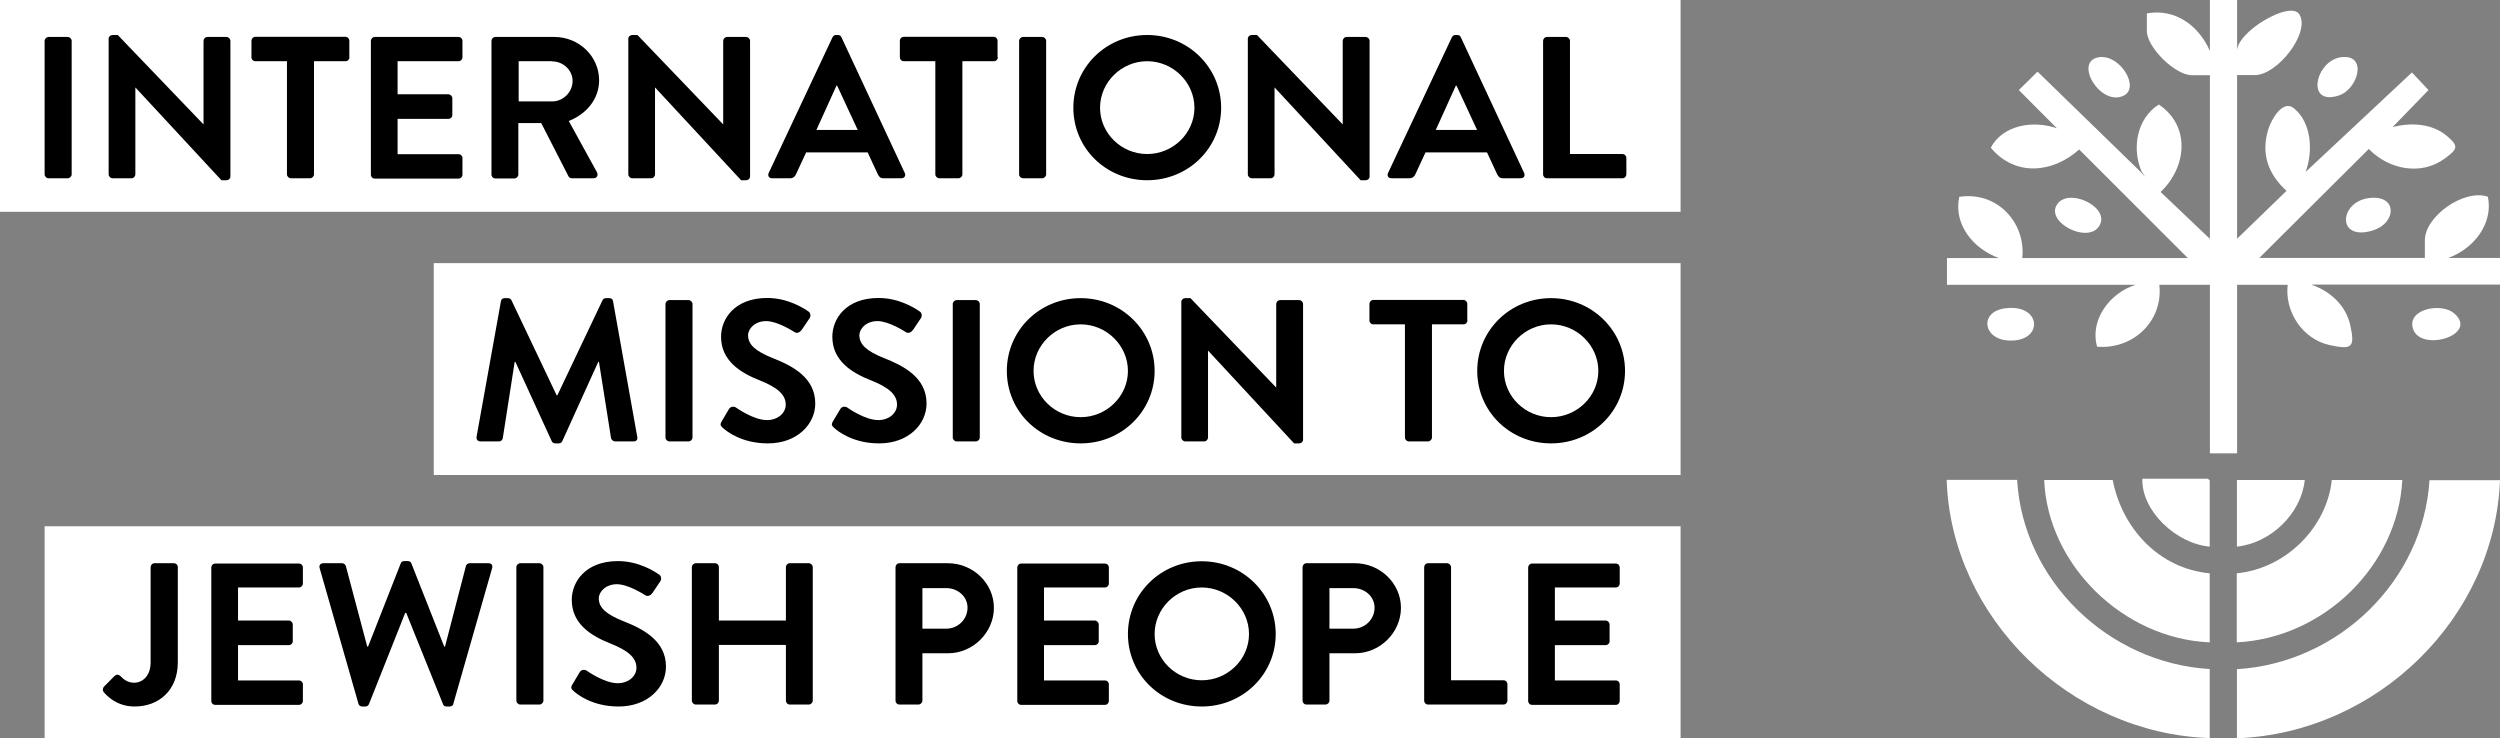 <svg width="105" height="31" viewBox="0 0 105 31" fill="none" xmlns="http://www.w3.org/2000/svg">
<rect x="0" y="0" width="105" height="31" fill="#808080" stroke="none"/>
<g clip-path="url(#clip0_35_571)">
<path d="M69.875 0.513H0.892V8.302H69.875V0.513Z" fill="black"/>
<path d="M70.509 11.605H18.684V19.395H70.509V11.605Z" fill="black"/>
<path d="M70.314 22.773H3.01V30.562H70.314V22.773Z" fill="black"/>
<path d="M89.959 7.229C89.527 6.264 89.729 4.985 90.67 4.39C92.014 5.293 91.847 7.017 90.746 8.063L92.816 10.032V3.159H92.063C91.353 3.159 90.168 1.99 90.168 1.299V0.561C91.387 0.349 92.356 1.094 92.816 2.141V0H93.958V2.188C93.867 1.375 96.208 -0.021 96.577 0.609C97.037 1.388 95.644 3.153 94.71 3.153H93.958V10.026L96.034 8.015C95.261 7.311 94.954 6.463 95.268 5.43C95.4 5.006 95.881 4.165 96.347 4.548C97.1 5.17 97.149 6.381 96.835 7.222L101.301 3.043L101.997 3.782L100.493 5.334C101.273 5.143 102.137 5.177 102.778 5.717C103.286 6.148 103.21 6.264 102.687 6.654C101.677 7.4 100.318 7.112 99.489 6.257L94.891 10.833H101.844V10.094C101.844 9.089 103.474 7.926 104.491 8.261C104.728 9.41 103.878 10.456 102.826 10.833H105.007V11.954H97.072C97.88 12.228 98.535 12.836 98.716 13.678C98.918 14.607 98.772 14.696 97.838 14.491C96.696 14.238 95.95 13.082 96.083 11.961H93.958V19.039H92.816V11.961H90.691C90.865 13.472 89.597 14.69 88.078 14.56C87.758 13.431 88.622 12.289 89.708 11.961H81.773V10.839H83.954C82.888 10.456 82.038 9.431 82.289 8.268C83.856 8.022 85.09 9.328 84.936 10.839H91.889L87.326 6.278C86.211 7.276 84.63 7.427 83.613 6.203C84.128 5.232 85.417 5.047 86.392 5.389L84.79 3.782L85.577 3.009L89.917 7.229L90.099 7.434L89.966 7.229H89.959Z" fill="white"/>
<path d="M84.72 20.161C84.964 24.366 88.531 27.847 92.808 28.1V31C86.929 30.802 81.948 25.939 81.76 20.154H84.713L84.72 20.161Z" fill="white"/>
<path d="M105 20.161C104.784 25.939 99.845 30.788 93.951 31.007V28.107C98.236 27.84 101.774 24.387 102.039 20.168H104.993L105 20.161Z" fill="white"/>
<path d="M92.808 24.079V26.979C89.179 26.828 86.002 23.724 85.856 20.161H88.733C89.123 22.171 90.656 23.874 92.802 24.079H92.808Z" fill="white"/>
<path d="M100.897 20.161C100.709 23.751 97.609 26.794 93.944 26.979V24.079C95.992 23.881 97.72 22.171 97.936 20.161H100.89H100.897Z" fill="white"/>
<path d="M92.808 22.958C91.415 22.841 89.931 21.46 89.98 20.106H92.732L92.808 20.181V22.958Z" fill="white"/>
<path d="M96.8 20.161C96.654 21.569 95.379 22.807 93.951 22.958V20.161H96.8Z" fill="white"/>
<path d="M84.24 12.946C85.779 12.761 85.842 14.396 84.337 14.3C83.271 14.231 83.125 13.076 84.24 12.946Z" fill="white"/>
<path d="M103.063 13.151C104.157 14.067 101.649 14.819 101.343 13.8C101.092 12.98 102.52 12.7 103.063 13.151Z" fill="white"/>
<path d="M86.448 8.521C86.998 7.892 88.719 8.767 88.134 9.54C87.605 10.238 85.8 9.26 86.448 8.521Z" fill="white"/>
<path d="M88.183 2.4C89.053 2.298 89.883 3.672 89.2 4.014C88.218 4.507 87.047 2.537 88.183 2.4Z" fill="white"/>
<path d="M98.347 2.4C99.455 2.277 99.037 3.754 98.222 4.014C96.814 4.466 97.253 2.523 98.347 2.4Z" fill="white"/>
<path d="M99.594 8.309C100.709 8.234 100.625 9.369 99.684 9.67C98.096 10.183 98.228 8.398 99.594 8.309Z" fill="white"/>
<path d="M23.192 2.571H21.784V4.26H23.192C23.651 4.26 24.049 3.871 24.049 3.399C24.049 2.947 23.651 2.578 23.192 2.578V2.571Z" fill="white"/>
<path d="M0 0V8.897H70.585V0H0ZM3.01 7.324C3.01 7.406 2.933 7.488 2.842 7.488H2.041C1.958 7.488 1.874 7.413 1.874 7.324V1.717C1.874 1.634 1.951 1.552 2.041 1.552H2.842C2.926 1.552 3.01 1.628 3.01 1.717V7.324ZM9.677 7.42C9.677 7.502 9.6 7.57 9.509 7.57H9.3L5.692 3.679H5.685V7.324C5.685 7.406 5.615 7.488 5.518 7.488H4.73C4.647 7.488 4.563 7.413 4.563 7.324V1.621C4.563 1.539 4.64 1.47 4.73 1.47H4.946L8.541 5.218H8.548V1.717C8.548 1.634 8.618 1.552 8.715 1.552H9.509C9.593 1.552 9.677 1.628 9.677 1.717V7.42ZM14.678 2.407C14.678 2.489 14.609 2.571 14.511 2.571H13.188V7.324C13.188 7.406 13.111 7.488 13.021 7.488H12.219C12.136 7.488 12.052 7.413 12.052 7.324V2.571H10.729C10.631 2.571 10.561 2.496 10.561 2.407V1.71C10.561 1.628 10.631 1.546 10.729 1.546H14.504C14.602 1.546 14.672 1.621 14.672 1.71V2.407H14.678ZM19.423 2.407C19.423 2.489 19.353 2.571 19.256 2.571H16.699V3.96H18.831C18.914 3.96 18.998 4.035 18.998 4.124V4.828C18.998 4.924 18.921 4.992 18.831 4.992H16.699V6.476H19.256C19.353 6.476 19.423 6.552 19.423 6.64V7.338C19.423 7.42 19.353 7.502 19.256 7.502H15.744C15.647 7.502 15.577 7.427 15.577 7.338V1.717C15.577 1.634 15.647 1.552 15.744 1.552H19.256C19.353 1.552 19.423 1.628 19.423 1.717V2.414V2.407ZM25.073 7.242C25.135 7.352 25.073 7.488 24.926 7.488H24.021C23.944 7.488 23.902 7.447 23.881 7.413L22.732 5.17H21.77V7.331C21.77 7.413 21.694 7.495 21.603 7.495H20.809C20.712 7.495 20.642 7.42 20.642 7.331V1.717C20.642 1.634 20.712 1.552 20.809 1.552H23.282C24.32 1.552 25.163 2.366 25.163 3.372C25.163 4.151 24.641 4.787 23.888 5.081L25.073 7.235V7.242ZM31.503 7.42C31.503 7.502 31.426 7.57 31.336 7.57H31.127L27.518 3.679H27.511V7.324C27.511 7.406 27.441 7.488 27.344 7.488H26.556C26.473 7.488 26.389 7.413 26.389 7.324V1.621C26.389 1.539 26.466 1.47 26.556 1.47H26.773L30.367 5.218H30.374V1.717C30.374 1.634 30.444 1.552 30.541 1.552H31.336C31.419 1.552 31.503 1.628 31.503 1.717V7.42ZM37.87 7.488H37.118C36.986 7.488 36.93 7.441 36.867 7.317L36.442 6.401H33.858L33.432 7.317C33.398 7.4 33.321 7.488 33.182 7.488H32.429C32.297 7.488 32.234 7.379 32.283 7.27L34.965 1.566C34.993 1.518 35.035 1.47 35.111 1.47H35.195C35.279 1.47 35.313 1.511 35.341 1.566L38.003 7.27C38.051 7.379 37.989 7.488 37.856 7.488H37.87ZM41.911 2.407C41.911 2.489 41.841 2.571 41.744 2.571H40.42V7.324C40.42 7.406 40.343 7.488 40.253 7.488H39.452C39.368 7.488 39.284 7.413 39.284 7.324V2.571H37.961C37.863 2.571 37.794 2.496 37.794 2.407V1.71C37.794 1.628 37.863 1.546 37.961 1.546H41.73C41.827 1.546 41.897 1.621 41.897 1.71V2.407H41.911ZM43.938 7.324C43.938 7.406 43.861 7.488 43.771 7.488H42.97C42.886 7.488 42.803 7.413 42.803 7.324V1.717C42.803 1.634 42.879 1.552 42.97 1.552H43.771C43.855 1.552 43.938 1.628 43.938 1.717V7.324ZM48.181 7.57C46.453 7.57 45.081 6.223 45.081 4.527C45.081 2.831 46.453 1.47 48.181 1.47C49.908 1.47 51.288 2.838 51.288 4.527C51.288 6.216 49.908 7.57 48.181 7.57ZM57.523 7.42C57.523 7.502 57.446 7.57 57.356 7.57H57.147L53.538 3.679H53.531V7.324C53.531 7.406 53.461 7.488 53.364 7.488H52.577C52.493 7.488 52.409 7.413 52.409 7.324V1.621C52.409 1.539 52.486 1.47 52.577 1.47H52.793L56.387 5.218H56.394V1.717C56.394 1.634 56.464 1.552 56.562 1.552H57.356C57.439 1.552 57.523 1.628 57.523 1.717V7.42ZM63.883 7.488H63.131C62.999 7.488 62.943 7.441 62.88 7.317L62.455 6.401H59.871L59.446 7.317C59.411 7.4 59.334 7.488 59.195 7.488H58.443C58.31 7.488 58.247 7.379 58.296 7.27L60.978 1.566C61.006 1.518 61.048 1.47 61.125 1.47H61.208C61.292 1.47 61.327 1.511 61.355 1.566L64.016 7.27C64.064 7.379 64.002 7.488 63.869 7.488H63.883ZM68.307 7.324C68.307 7.406 68.237 7.488 68.14 7.488H64.977C64.88 7.488 64.81 7.413 64.81 7.324V1.717C64.81 1.634 64.88 1.552 64.977 1.552H65.771C65.855 1.552 65.939 1.628 65.939 1.717V6.469H68.14C68.237 6.469 68.307 6.545 68.307 6.634V7.331V7.324Z" fill="white"/>
<path d="M35.132 3.597L34.289 5.457H36.024L35.16 3.597H35.132Z" fill="white"/>
<path d="M61.145 3.597L60.303 5.457H62.037L61.173 3.597H61.145Z" fill="white"/>
<path d="M48.181 2.571C47.094 2.571 46.202 3.46 46.202 4.527C46.202 5.594 47.094 6.469 48.181 6.469C49.267 6.469 50.166 5.594 50.166 4.527C50.166 3.46 49.267 2.571 48.181 2.571Z" fill="white"/>
<path d="M50.473 24.674C49.386 24.674 48.494 25.563 48.494 26.63C48.494 27.697 49.386 28.572 50.473 28.572C51.559 28.572 52.458 27.697 52.458 26.63C52.458 25.563 51.559 24.674 50.473 24.674Z" fill="white"/>
<path d="M39.744 24.701H38.741V26.404H39.744C40.225 26.404 40.636 26.021 40.636 25.522C40.636 25.057 40.232 24.701 39.744 24.701Z" fill="white"/>
<path d="M1.874 22.103V31H70.585V22.103H1.874ZM7.468 27.82C7.468 28.996 6.667 29.673 5.657 29.673C4.904 29.673 4.493 29.229 4.347 29.058C4.305 28.989 4.312 28.907 4.361 28.846L4.807 28.394C4.904 28.312 4.988 28.326 5.065 28.401C5.176 28.517 5.35 28.675 5.636 28.675C5.97 28.675 6.326 28.401 6.326 27.82V23.819C6.326 23.737 6.395 23.655 6.493 23.655H7.301C7.399 23.655 7.468 23.73 7.468 23.819V27.82ZM12.721 24.51C12.721 24.592 12.651 24.674 12.554 24.674H9.997V26.062H12.129C12.212 26.062 12.296 26.138 12.296 26.227V26.931C12.296 27.027 12.219 27.095 12.129 27.095H9.997V28.579H12.554C12.651 28.579 12.721 28.654 12.721 28.743V29.441C12.721 29.523 12.651 29.605 12.554 29.605H9.043C8.945 29.605 8.875 29.53 8.875 29.441V23.833C8.875 23.751 8.945 23.669 9.043 23.669H12.554C12.651 23.669 12.721 23.744 12.721 23.833V24.53V24.51ZM19.047 29.557C19.033 29.625 18.963 29.673 18.893 29.673H18.754C18.677 29.673 18.622 29.632 18.608 29.578L17.061 25.741H17.019L15.494 29.578C15.466 29.625 15.431 29.673 15.347 29.673H15.208C15.138 29.673 15.069 29.625 15.055 29.557L13.425 23.86C13.39 23.744 13.459 23.655 13.578 23.655H14.372C14.442 23.655 14.511 23.717 14.525 23.771L15.424 27.157H15.459L16.831 23.662C16.845 23.614 16.894 23.566 16.977 23.566H17.131C17.214 23.566 17.263 23.607 17.277 23.662L18.657 27.157H18.691L19.569 23.771C19.583 23.71 19.653 23.655 19.722 23.655H20.517C20.635 23.655 20.705 23.737 20.67 23.86L19.04 29.557H19.047ZM22.823 29.427C22.823 29.509 22.746 29.591 22.655 29.591H21.854C21.77 29.591 21.687 29.516 21.687 29.427V23.819C21.687 23.737 21.764 23.655 21.854 23.655H22.655C22.739 23.655 22.823 23.73 22.823 23.819V29.427ZM25.978 29.673C24.892 29.673 24.251 29.174 24.076 29.01C24 28.935 23.958 28.894 24.035 28.757L24.348 28.23C24.418 28.114 24.564 28.114 24.641 28.169C24.683 28.196 25.386 28.695 25.944 28.695C26.389 28.695 26.731 28.408 26.731 28.046C26.731 27.615 26.361 27.314 25.637 27.027C24.822 26.705 24.014 26.199 24.014 25.194C24.014 24.442 24.585 23.566 25.957 23.566C26.835 23.566 27.511 24.011 27.685 24.134C27.769 24.182 27.797 24.325 27.734 24.414L27.407 24.9C27.337 25.002 27.211 25.071 27.107 25.002C27.037 24.961 26.382 24.537 25.909 24.537C25.435 24.537 25.149 24.859 25.149 25.132C25.149 25.529 25.47 25.802 26.166 26.083C27.002 26.411 27.971 26.904 27.971 27.998C27.971 28.873 27.204 29.673 25.985 29.673H25.978ZM34.136 29.427C34.136 29.509 34.059 29.591 33.969 29.591H33.175C33.077 29.591 33.008 29.516 33.008 29.427V27.088H30.193V29.427C30.193 29.509 30.123 29.591 30.026 29.591H29.225C29.141 29.591 29.058 29.516 29.058 29.427V23.819C29.058 23.737 29.134 23.655 29.225 23.655H30.026C30.123 23.655 30.193 23.73 30.193 23.819V26.062H33.008V23.819C33.008 23.737 33.077 23.655 33.175 23.655H33.969C34.053 23.655 34.136 23.73 34.136 23.819V29.427ZM39.821 27.437H38.741V29.427C38.741 29.509 38.664 29.591 38.574 29.591H37.78C37.682 29.591 37.612 29.516 37.612 29.427V23.819C37.612 23.737 37.682 23.655 37.78 23.655H39.807C40.873 23.655 41.744 24.503 41.744 25.529C41.744 26.555 40.873 27.437 39.821 27.437ZM46.572 24.51C46.572 24.592 46.502 24.674 46.404 24.674H43.848V26.062H45.979C46.063 26.062 46.147 26.138 46.147 26.227V26.931C46.147 27.027 46.07 27.095 45.979 27.095H43.848V28.579H46.404C46.502 28.579 46.572 28.654 46.572 28.743V29.441C46.572 29.523 46.502 29.605 46.404 29.605H42.893C42.796 29.605 42.726 29.53 42.726 29.441V23.833C42.726 23.751 42.796 23.669 42.893 23.669H46.404C46.502 23.669 46.572 23.744 46.572 23.833V24.53V24.51ZM50.473 29.673C48.745 29.673 47.373 28.326 47.373 26.63C47.373 24.934 48.745 23.573 50.473 23.573C52.2 23.573 53.58 24.941 53.58 26.63C53.58 28.319 52.2 29.673 50.473 29.673ZM56.917 27.437H55.837V29.427C55.837 29.509 55.76 29.591 55.67 29.591H54.876C54.778 29.591 54.708 29.516 54.708 29.427V23.819C54.708 23.737 54.778 23.655 54.876 23.655H56.903C57.969 23.655 58.84 24.503 58.84 25.529C58.84 26.555 57.969 27.437 56.917 27.437ZM63.312 29.427C63.312 29.509 63.242 29.591 63.145 29.591H59.982C59.885 29.591 59.815 29.516 59.815 29.427V23.819C59.815 23.737 59.885 23.655 59.982 23.655H60.776C60.86 23.655 60.944 23.73 60.944 23.819V28.572H63.145C63.242 28.572 63.312 28.648 63.312 28.736V29.434V29.427ZM68.028 24.51C68.028 24.592 67.959 24.674 67.861 24.674H65.305V26.062H67.436C67.52 26.062 67.603 26.138 67.603 26.227V26.931C67.603 27.027 67.527 27.095 67.436 27.095H65.305V28.579H67.861C67.959 28.579 68.028 28.654 68.028 28.743V29.441C68.028 29.523 67.959 29.605 67.861 29.605H64.35C64.253 29.605 64.183 29.53 64.183 29.441V23.833C64.183 23.751 64.253 23.669 64.35 23.669H67.861C67.959 23.669 68.028 23.744 68.028 23.833V24.53V24.51Z" fill="white"/>
<path d="M56.84 24.701H55.837V26.404H56.84C57.321 26.404 57.732 26.021 57.732 25.522C57.732 25.057 57.328 24.701 56.84 24.701Z" fill="white"/>
<path d="M45.387 13.623C44.3 13.623 43.409 14.512 43.409 15.579C43.409 16.645 44.3 17.521 45.387 17.521C46.474 17.521 47.373 16.645 47.373 15.579C47.373 14.512 46.474 13.623 45.387 13.623Z" fill="white"/>
<path d="M65.144 13.623C64.058 13.623 63.166 14.512 63.166 15.579C63.166 16.645 64.058 17.521 65.144 17.521C66.231 17.521 67.13 16.645 67.13 15.579C67.13 14.512 66.231 13.623 65.144 13.623Z" fill="white"/>
<path d="M18.218 11.052V19.949H70.585V11.052H18.218ZM26.619 18.54H25.832C25.755 18.54 25.686 18.471 25.665 18.41L25.156 15.196H25.128L23.617 18.526C23.603 18.574 23.547 18.622 23.47 18.622H23.317C23.241 18.622 23.199 18.581 23.171 18.526L21.645 15.196H21.617L21.116 18.41C21.109 18.471 21.039 18.54 20.962 18.54H20.182C20.071 18.54 20.001 18.465 20.015 18.348L21.039 12.652C21.046 12.583 21.102 12.522 21.192 12.522H21.332C21.401 12.522 21.45 12.556 21.478 12.604L23.38 16.605H23.408L25.309 12.604C25.337 12.556 25.379 12.522 25.456 12.522H25.595C25.693 12.522 25.741 12.583 25.748 12.652L26.765 18.348C26.793 18.465 26.724 18.54 26.612 18.54H26.619ZM29.085 18.376C29.085 18.458 29.009 18.54 28.918 18.54H28.117C28.033 18.54 27.95 18.465 27.95 18.376V12.768C27.95 12.686 28.026 12.604 28.117 12.604H28.918C29.002 12.604 29.085 12.679 29.085 12.768V18.376ZM32.248 18.622C31.161 18.622 30.52 18.123 30.346 17.959C30.27 17.883 30.228 17.842 30.305 17.706L30.618 17.179C30.688 17.063 30.834 17.063 30.911 17.117C30.952 17.145 31.656 17.644 32.213 17.644C32.659 17.644 33.001 17.357 33.001 16.994C33.001 16.564 32.631 16.263 31.907 15.975C31.092 15.654 30.284 15.148 30.284 14.143C30.284 13.39 30.855 12.515 32.227 12.515C33.105 12.515 33.781 12.96 33.955 13.083C34.039 13.13 34.066 13.274 34.004 13.363L33.676 13.849C33.607 13.951 33.481 14.02 33.377 13.951C33.307 13.91 32.652 13.486 32.178 13.486C31.705 13.486 31.419 13.807 31.419 14.081C31.419 14.478 31.74 14.751 32.436 15.032C33.272 15.36 34.241 15.852 34.241 16.947C34.241 17.822 33.474 18.622 32.255 18.622H32.248ZM36.923 18.622C35.836 18.622 35.195 18.123 35.021 17.959C34.944 17.883 34.903 17.842 34.979 17.706L35.293 17.179C35.362 17.063 35.509 17.063 35.585 17.117C35.627 17.145 36.331 17.644 36.888 17.644C37.334 17.644 37.675 17.357 37.675 16.994C37.675 16.564 37.306 16.263 36.581 15.975C35.766 15.654 34.958 15.148 34.958 14.143C34.958 13.39 35.529 12.515 36.902 12.515C37.78 12.515 38.455 12.96 38.63 13.083C38.713 13.13 38.741 13.274 38.678 13.363L38.351 13.849C38.281 13.951 38.156 14.02 38.051 13.951C37.982 13.91 37.327 13.486 36.853 13.486C36.379 13.486 36.094 13.807 36.094 14.081C36.094 14.478 36.414 14.751 37.111 15.032C37.947 15.36 38.915 15.852 38.915 16.947C38.915 17.822 38.149 18.622 36.93 18.622H36.923ZM41.151 18.376C41.151 18.458 41.075 18.54 40.984 18.54H40.183C40.099 18.54 40.016 18.465 40.016 18.376V12.768C40.016 12.686 40.093 12.604 40.183 12.604H40.984C41.068 12.604 41.151 12.679 41.151 12.768V18.376ZM45.387 18.622C43.659 18.622 42.287 17.275 42.287 15.579C42.287 13.883 43.659 12.522 45.387 12.522C47.115 12.522 48.494 13.89 48.494 15.579C48.494 17.268 47.115 18.622 45.387 18.622ZM54.729 18.471C54.729 18.554 54.653 18.622 54.562 18.622H54.353L50.744 14.731H50.737V18.376C50.737 18.458 50.668 18.54 50.57 18.54H49.783C49.699 18.54 49.616 18.465 49.616 18.376V12.672C49.616 12.59 49.693 12.522 49.783 12.522H49.999L53.594 16.27H53.601V12.768C53.601 12.686 53.67 12.604 53.768 12.604H54.562C54.646 12.604 54.729 12.679 54.729 12.768V18.471ZM61.633 13.459C61.633 13.541 61.563 13.623 61.466 13.623H60.142V18.376C60.142 18.458 60.066 18.54 59.975 18.54H59.174C59.09 18.54 59.007 18.465 59.007 18.376V13.623H57.683C57.586 13.623 57.516 13.548 57.516 13.459V12.761C57.516 12.679 57.586 12.597 57.683 12.597H61.459C61.556 12.597 61.626 12.672 61.626 12.761V13.459H61.633ZM65.144 18.622C63.417 18.622 62.044 17.275 62.044 15.579C62.044 13.883 63.417 12.522 65.144 12.522C66.872 12.522 68.251 13.89 68.251 15.579C68.251 17.268 66.872 18.622 65.144 18.622Z" fill="white"/>
</g>
<defs>
<clipPath id="clip0_35_571">
<rect width="105" height="31" fill="white"/>
</clipPath>
</defs>
</svg>
